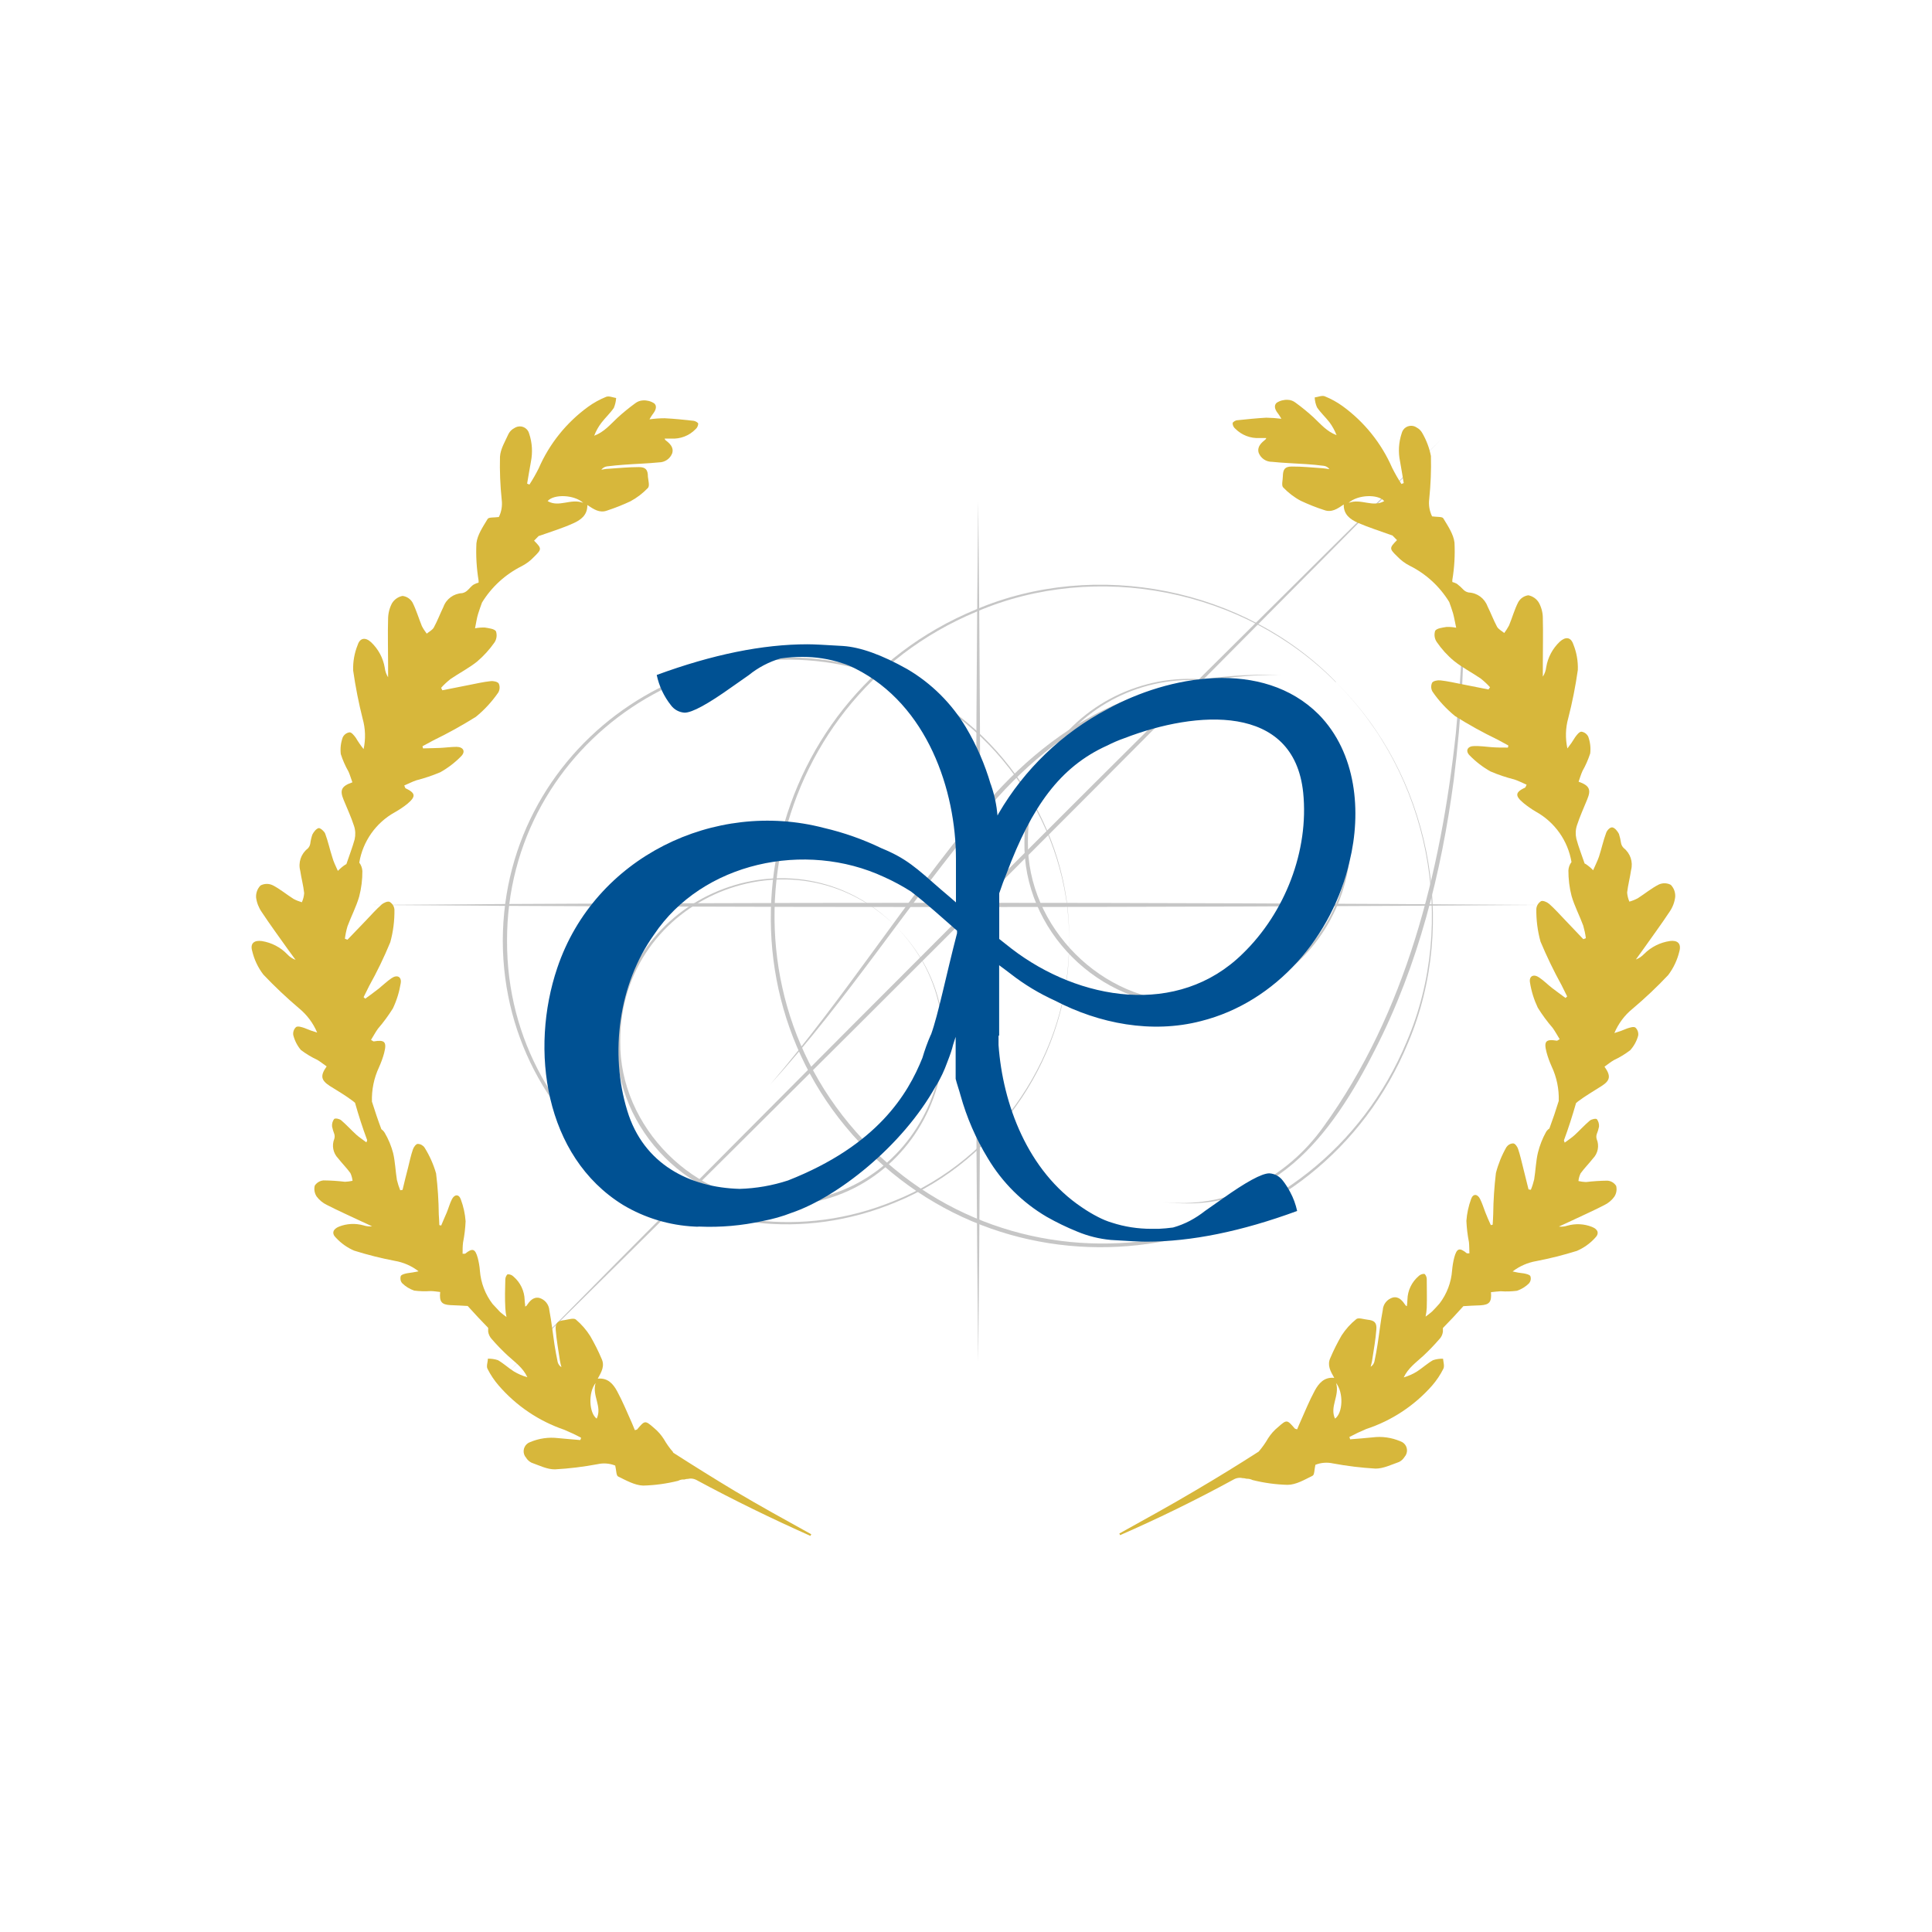 <?xml version="1.0" encoding="UTF-8"?><svg id="Calque_1" xmlns="http://www.w3.org/2000/svg" viewBox="0 0 250 250"><g style="opacity:.25;"><path d="M172.87,88.3c12.12,11.83,15.94,30.99,9.36,46.58-11.59,28.2-48.37,35.55-69.97,14.02-21.6-21.52-14.18-58.39,14.02-70.03,15.59-6.62,34.78-2.76,46.58,9.36v.06ZM172.87,88.3c-11.85-12.04-30.97-15.82-46.5-9.15-27.88,11.59-35.09,48.02-13.69,69.34,21.4,21.32,57.73,14.19,69.34-13.69,6.67-15.52,2.9-34.65-9.15-46.5h0Z" style="fill:#1d1d1b; stroke-width:0px;"/><path d="M168.56,94.05c13.25,13.21,3.88,35.88-14.82,35.99-11.49.25-21.43-9.69-21.18-21.17.12-18.7,22.78-28.07,36-14.82h0ZM168.56,94.05c-13.17-13-35.57-3.7-35.55,14.82-.15,11.09,9.64,20.89,20.73,20.73,18.52,0,27.82-22.39,14.82-35.55Z" style="fill:#1d1d1b; stroke-width:0px;"/><path d="M115.91,119.87c13.28,13.25,3.89,35.99-14.86,36.11-11.52.24-21.49-9.73-21.24-21.25.12-18.75,22.85-28.15,36.1-14.86h0ZM115.91,119.87c-13.21-13.04-35.68-3.7-35.65,14.86-.15,11.12,9.67,20.95,20.79,20.8,18.57,0,27.9-22.46,14.86-35.66h0Z" style="fill:#1d1d1b; stroke-width:0px;"/><path d="M138.35,121.74c.19,14.49-9.07,28.41-22.46,33.84-24.09,10.05-50.77-7.75-50.83-33.84.05-26.09,26.75-43.89,50.83-33.83,13.44,5.44,22.69,19.36,22.46,33.83ZM138.35,121.74c.11-14.44-9.17-28.26-22.59-33.63-23.86-9.82-50.21,7.82-50.15,33.63-.07,25.81,26.3,43.48,50.15,33.63,13.41-5.35,22.69-19.19,22.58-33.63Z" style="fill:#1d1d1b; stroke-width:0px;"/><path d="M198.57,117.1c-48.44.36-102.77.36-151.2,0,48.44-.37,102.77-.37,151.2,0Z" style="fill:#1d1d1b; stroke-width:0px;"/><path d="M126.58,176.19c-.39-35.68-.4-75.69,0-111.36.39,35.67.38,75.68,0,111.36Z" style="fill:#1d1d1b; stroke-width:0px;"/><path d="M65.36,177.98c38.49-39.01,81.95-82.48,120.96-120.96-38.49,39.01-81.96,82.48-120.96,120.96Z" style="fill:#1d1d1b; stroke-width:0px;"/><path d="M165.67,87.31c-16.29.12-28.18,5.59-38.56,18.17-9.48,11.33-17.47,23.91-27.46,34.87,9.64-11.27,17.53-23.85,27.03-35.26,10.56-12.66,22.53-18.12,39.02-17.78h-.03Z" style="fill:#1d1d1b; stroke-width:0px;"/><path d="M150.43,155.52c8.31.99,16.02-2.99,20.81-9.7,10.71-14.78,15.22-33.07,17.15-50.98.29-2.99.72-9.07.86-12.08l.17-6.06c.14,8.09-.3,16.18-1.3,24.21-1.6,12.02-4.6,23.99-10.15,34.84-5.71,11.31-13.44,21.57-27.54,19.77h.01Z" style="fill:#1d1d1b; stroke-width:0px;"/></g><path d="M118.66,136.36c-.59-3-.77-13.37-.82-21.02-1.11-.72-2.28-1.35-3.49-1.88-10.15-4.74-23.49-1.91-29.76,7.46-4.59,6.4-5.75,15.36-3.46,22.79,3.56,11.79,18.47,12.32,27.83,6.52,4.1-2.43,7.54-5.82,10.04-9.88.01-.4.05-.8.1-1.2-.21-.93-.36-1.87-.45-2.81h0Z" style="fill:none; stroke-width:0px;"/><path d="M130.82,122.71c8.7,6.75,21.57,8.99,29.99.72,5.47-5.29,8.6-13.32,7.83-20.86-1.21-11.59-13.86-10.6-23.08-7.05-8.43,2.9-14.28,12.03-14.74,20.63v6.55Z" style="fill:none; stroke-width:0px;"/><path d="M119.33,140.01l-.33.52c0,1.2.28,1.81.97,1.34-.18-.43-.35-.88-.49-1.33-.05-.17-.1-.36-.15-.53Z" style="fill:#005193; stroke-width:0px;"/><path d="M119.3,139.92c-.07-.24-.13-.49-.19-.72-.06.4-.09.8-.1,1.2l.29-.47Z" style="fill:#005193; stroke-width:0px;"/><path d="M121.29,140.36h0l-.51.72c.17-.23.33-.46.51-.72Z" style="fill:#005193; stroke-width:0px;"/><path d="M151.86,158.82c.75-.21,1.48-.5,2.17-.86-1.54.42-2.86.77-4.01,1.03.57-.03,1.2-.07,1.84-.17Z" style="fill:none; stroke-width:0px;"/><path d="M129.29,133.99v-9.09c.49.37.99.72,1.52,1.14h0c1.76,1.37,3.67,2.52,5.7,3.44,5.71,2.98,12.52,4.3,18.89,2.65,9.78-2.45,17.04-11.02,19.23-20.65,1.57-6.43.91-14.04-3.99-19.03-7.25-7.25-19.41-5.07-27.35-.68-5.86,3.09-10.73,7.76-14.07,13.49-.05.09-.09.18-.14.27-.12-1.33-.39-2.65-.83-3.91,0-.04,0-.08-.05-.12-.75-2.57-1.82-5.04-3.19-7.35-1.86-3.12-4.48-5.73-7.62-7.57-3.29-1.85-6.06-2.84-8.31-2.99-2.26-.14-3.79-.22-4.59-.22-5.8,0-12.3,1.32-19.51,3.97.3,1.43.93,2.77,1.84,3.92.42.57,1.07.92,1.77.96.97,0,3.01-1.11,6.12-3.33l2.17-1.52c1.22-.99,2.63-1.73,4.13-2.17.93-.13,1.87-.2,2.8-.2,1.74,0,3.47.26,5.12.8.61.18,1.2.43,1.76.72h0c9.34,4.7,13.01,15.78,13.01,24.64v5.61c-.59-.51-1.23-1.07-1.97-1.69-3.17-2.78-4.43-3.99-7.67-5.32h0c-2.38-1.15-4.88-2.03-7.46-2.63-14.09-3.68-29.65,3.75-34.49,18.12-3.57,10.54-1.67,24.39,8.51,30.67,2.81,1.68,5.99,2.64,9.26,2.8.2.02.41.02.61,0,2.75.12,5.51-.12,8.2-.72,1.28-.24,2.54-.59,3.76-1.07h0c5.8-1.96,14.3-8.54,18.67-16.44l.08-.11c.54-.9.99-1.86,1.35-2.86h0l.06-.16h0c.33-.84.58-1.56.72-2.17.11-.33.22-.67.33-1.02v5.37h0v.06c.12.52.5,1.63.62,2.1.8,2.88,1.99,5.64,3.55,8.19,1.86,3.12,4.48,5.73,7.62,7.57,1.27.72,2.59,1.36,3.95,1.91,1.39.58,2.85.94,4.35,1.08,2.26.15,3.79.22,4.59.22,5.8,0,12.3-1.32,19.51-3.97-.19-.86-.49-1.69-.91-2.46-.27-.51-.58-1-.93-1.45-.42-.57-1.06-.92-1.76-.96-.97,0-3.01,1.11-6.13,3.33l-2.17,1.52c-.62.49-1.29.93-1.99,1.3-.69.36-1.42.65-2.17.86-.64.09-1.26.14-1.87.17h-.93c-1.74,0-3.47-.26-5.12-.8-.61-.18-1.2-.43-1.76-.72h0c-.73-.37-1.43-.79-2.1-1.25-7.04-4.71-10.26-13.38-10.8-21.02v-1.16l.04-.06ZM143.2,96.51h0c.76-.39,1.54-.73,2.35-1.01,9.22-3.55,21.87-4.54,23.08,7.05.77,7.54-2.36,15.57-7.83,20.86-8.39,8.25-21.17,6.06-29.89-.64h0l-.09-.07c-.56-.43-1.06-.83-1.52-1.2v-5.91c.32-.96.64-1.82.95-2.57,3.25-8.67,6.93-13.78,12.96-16.52h0ZM120.45,133.89c-.43.98-.79,1.98-1.09,3-1.88,4.68-5.8,11.3-17.39,15.86-2.02.66-4.13,1.03-6.25,1.09-6.48-.17-12.46-3.2-14.55-10.11-2.29-7.44-1.13-16.39,3.46-22.79,6.27-9.37,19.57-12.2,29.76-7.46,1.21.54,2.37,1.17,3.49,1.88,2.14,1.65,3.86,3.25,5.96,5.07v.33c-1.43,5.5-2.43,10.53-3.37,13.12h0Z" style="fill:#005193; stroke-width:0px;"/><path d="M87.13,187.94c-.47-.53-.88-1.11-1.23-1.72-.35-.55-.78-1.04-1.28-1.45-1.16-1.01-1.18-.98-2.17.19,0,.04-.14.05-.3.1-.13-.31-.25-.62-.38-.92-.62-1.38-1.19-2.78-1.91-4.11-.5-.93-1.2-1.77-2.51-1.63.48-.87.94-1.65.49-2.59-.42-1-.91-1.96-1.45-2.9-.51-.82-1.15-1.55-1.88-2.17-.29-.22-.96,0-1.45.08-.88.09-1.22.37-1.15,1.26.1,1.33.35,2.64.54,3.95.04.3.13.59.2.88-.25-.15-.42-.4-.49-.68-.15-.72-.29-1.49-.41-2.24-.22-1.45-.38-2.96-.66-4.42-.05-.76-.57-1.41-1.3-1.62-.83-.17-1.27.45-1.68,1.04,0,0-.04,0-.15.08,0-.3-.07-.58-.07-.86-.03-1.17-.56-2.27-1.45-3.03-.19-.19-.45-.29-.72-.29-.14,0-.33.4-.33.63-.04,1.25-.07,2.51,0,3.76.02.38.07.76.15,1.14-.29-.2-.56-.42-.83-.65-.33-.35-.65-.69-.97-1.04-.95-1.24-1.52-2.74-1.64-4.3-.04-.56-.14-1.12-.28-1.66-.33-1.2-.68-1.31-1.63-.54h-.33c0-.49,0-.97.06-1.45.18-.91.29-1.83.33-2.75-.07-.97-.28-1.92-.62-2.83-.25-.72-.83-.67-1.16,0-.27.54-.43,1.14-.66,1.7s-.5,1.12-.72,1.68l-.24-.05c0-.46-.05-.91-.07-1.36-.02-1.78-.13-3.56-.35-5.33-.34-1.18-.84-2.3-1.49-3.34-.2-.29-.52-.47-.88-.48-.23,0-.53.41-.63.72-.25.72-.43,1.55-.62,2.33-.25.96-.49,1.92-.72,2.9l-.3.05c-.18-.44-.32-.88-.43-1.34-.19-1.16-.22-2.35-.49-3.48-.24-.92-.61-1.8-1.09-2.62-.11-.18-.26-.34-.43-.46-.44-1.17-.84-2.36-1.22-3.57-.05-1.53.26-3.05.91-4.44.27-.6.5-1.22.67-1.86.37-1.45.07-1.73-1.36-1.49-.04,0-.09-.05-.34-.2.3-.48.57-.99.9-1.45.71-.82,1.35-1.7,1.93-2.62.49-1.03.83-2.13,1.01-3.25.15-.85-.46-1.16-1.19-.66-.59.4-1.11.91-1.67,1.36s-1.15.86-1.73,1.29l-.21-.2c.23-.48.47-.95.72-1.45,1.02-1.83,1.93-3.71,2.73-5.65.38-1.37.56-2.79.54-4.22-.03-.42-.26-.79-.62-1.01-.25-.12-.79.12-1.05.36-.72.63-1.34,1.34-2,2.03l-2.41,2.51-.33-.13c.07-.55.18-1.09.34-1.62.48-1.29,1.13-2.52,1.51-3.84.28-1.08.42-2.19.41-3.3-.02-.39-.16-.77-.4-1.09.46-2.76,2.16-5.17,4.61-6.52.57-.32,1.12-.69,1.63-1.1,1.12-.95,1.05-1.38-.25-2-.04,0-.05-.1-.17-.36.52-.22,1.03-.49,1.57-.67,1.05-.27,2.09-.62,3.09-1.04,1-.56,1.91-1.26,2.7-2.07.61-.61.29-1.21-.59-1.22-.72,0-1.45.11-2.17.14s-1.45.04-2.17.06l-.07-.28,1.41-.76c1.88-.91,3.71-1.93,5.49-3.04,1.11-.9,2.08-1.96,2.9-3.14.21-.36.24-.79.07-1.17-.14-.24-.72-.36-1.07-.31-.94.1-1.87.32-2.8.5l-3.43.68-.16-.32c.37-.41.78-.79,1.21-1.13,1.14-.78,2.38-1.41,3.45-2.27.85-.72,1.6-1.55,2.24-2.46.29-.43.36-.96.2-1.45-.21-.33-.92-.4-1.45-.49-.42-.01-.85.02-1.26.1.15-.72.22-1.31.4-1.88s.33-.97.5-1.45c1.23-2.01,3.01-3.64,5.12-4.7.58-.3,1.12-.69,1.57-1.17,1.07-1.05,1.07-1.1.05-2.14l.59-.6.22-.07c1.45-.51,2.9-.96,4.25-1.57.97-.43,1.86-1.06,1.83-2.37.83.54,1.57,1.07,2.54.72,1.03-.34,2.05-.74,3.03-1.2.84-.45,1.61-1.04,2.27-1.73.25-.27.05-.96,0-1.45,0-.88-.27-1.25-1.16-1.25-1.33,0-2.65.13-3.99.22-.3,0-.59.08-.88.12.18-.23.44-.39.72-.43.72-.09,1.51-.17,2.27-.22,1.45-.11,2.98-.15,4.46-.3.76,0,1.45-.46,1.72-1.17.25-.8-.34-1.3-.91-1.75,0,0,0-.05-.07-.16h.86c1.17.07,2.31-.36,3.13-1.2.22-.18.34-.44.36-.72,0-.14-.38-.36-.6-.38-1.25-.14-2.49-.27-3.75-.33-.65,0-1.31.05-1.96.14.17-.28.27-.46.39-.62.36-.46.68-1.04.22-1.45-.43-.28-.94-.41-1.45-.38-.37.02-.72.15-1.01.38-.8.58-1.57,1.21-2.3,1.88-.92.86-1.72,1.84-3,2.31.23-.6.54-1.16.93-1.67.51-.67,1.14-1.24,1.61-1.93.17-.41.27-.84.3-1.28-.44-.07-.94-.3-1.3-.15-.82.33-1.6.76-2.32,1.28-2.81,2.04-5.02,4.79-6.4,7.97-.36.72-.76,1.42-1.2,2.1l-.3-.12c.17-.94.31-1.89.49-2.83.24-1.21.17-2.46-.22-3.62-.16-.67-.84-1.09-1.51-.92-.16.04-.31.11-.44.2-.31.16-.56.42-.72.72-.43.96-1.05,1.95-1.11,2.96-.05,1.86.03,3.71.22,5.56.1.77-.02,1.56-.37,2.25-.63.09-1.29,0-1.45.25-.59.99-1.33,2.05-1.45,3.15-.08,1.61.02,3.23.28,4.82,0,.09,0,.18,0,.27-.2.05-.39.12-.57.22-.35.17-.58.54-.89.8-.18.17-.41.29-.66.34-1.1.05-2.06.75-2.43,1.78-.43.88-.77,1.8-1.24,2.66-.18.33-.6.54-.92.8-.24-.31-.45-.63-.63-.98-.41-1.01-.72-2.07-1.2-3.03-.27-.48-.75-.8-1.3-.87-.57.11-1.07.46-1.37.96-.32.61-.49,1.29-.5,1.98-.06,1.98,0,3.96,0,5.94v1.65c-.23-.37-.38-.79-.43-1.23-.21-1.26-.83-2.41-1.75-3.29-.72-.68-1.45-.62-1.75.32-.43,1.06-.63,2.19-.59,3.33.3,2.1.71,4.18,1.23,6.24.36,1.28.4,2.62.12,3.92-.37-.46-.7-.94-1-1.45-.22-.3-.54-.72-.81-.72-.39.05-.72.3-.89.65-.25.7-.34,1.44-.25,2.17.25.79.59,1.55,1,2.27.2.45.33.93.5,1.38-1.45.5-1.65,1.03-1.13,2.28.46,1.12.97,2.22,1.34,3.36.19.56.21,1.17.08,1.75-.3,1.09-.72,2.14-1.07,3.2l-.13.06c-.35.23-.68.51-.97.81-.3-.67-.57-1.2-.72-1.77-.33-1.01-.55-2.06-.92-3.05-.12-.31-.61-.72-.83-.72-.33.07-.65.49-.83.84-.13.38-.22.77-.27,1.17-.04.25-.16.47-.34.65-.86.67-1.24,1.8-.96,2.86.14.96.41,1.92.51,2.9-.03.41-.13.81-.3,1.18-.37-.11-.73-.25-1.07-.43-.92-.58-1.77-1.3-2.72-1.78-.5-.23-1.07-.22-1.56.04-.41.42-.61.99-.57,1.57.09.67.34,1.31.73,1.87,1.09,1.65,2.27,3.25,3.41,4.86.32.45.64.89.97,1.33-.41-.16-.78-.4-1.07-.72-.88-.92-2.04-1.52-3.3-1.72-1-.14-1.53.31-1.25,1.27.26,1.11.75,2.16,1.45,3.07,1.45,1.53,2.99,2.98,4.6,4.35,1.03.84,1.84,1.92,2.36,3.15-.56-.16-1.11-.36-1.65-.59-.35-.12-.85-.28-1.08-.12-.29.26-.42.66-.36,1.04.18.71.52,1.38.99,1.93.66.5,1.38.93,2.13,1.28.42.25.8.57,1.2.84-.87,1.22-.72,1.79.39,2.52,1.02.64,2.07,1.25,3.03,1.98.09.07.17.14.25.21.46,1.63.98,3.24,1.57,4.83,0,.09-.07.19-.1.29-.49-.38-.93-.65-1.3-.99-.67-.61-1.28-1.29-1.96-1.87-.22-.18-.72-.3-.91-.17-.21.28-.3.63-.27.97.07.33.16.66.29.98.06.2.06.42,0,.62-.35.86-.16,1.85.49,2.52.51.65,1.11,1.25,1.59,1.91.15.32.24.65.28,1-.32.07-.65.12-.98.13-.92-.11-1.84-.17-2.77-.18-.47.04-.89.29-1.14.68-.12.48-.03.98.24,1.4.35.47.81.85,1.34,1.1,1.5.77,3.04,1.45,4.56,2.17l1.28.59c-.37.04-.75,0-1.11-.12-1.04-.29-2.16-.24-3.17.16-.79.32-.99.88-.39,1.45.66.71,1.46,1.28,2.35,1.66,1.72.54,3.47.98,5.25,1.32,1.12.19,2.18.65,3.08,1.35-.48.11-.96.19-1.45.25-.3.06-.72.15-.85.36-.1.32-.04.66.17.92.44.44.98.77,1.57.97.7.09,1.41.11,2.11.06.41,0,.83.08,1.25.12-.13,1.28.19,1.64,1.34,1.7.72.04,1.45.05,2.22.11.86.96,1.75,1.91,2.65,2.83v.48c.05.36.21.7.46.97.65.75,1.34,1.46,2.07,2.14.93.85,1.98,1.57,2.54,2.8-.62-.17-1.21-.43-1.76-.76-.72-.46-1.33-1.04-2.05-1.45-.42-.14-.86-.2-1.3-.19,0,.44-.22.96-.05,1.3.39.78.88,1.51,1.45,2.17,2.27,2.63,5.2,4.61,8.49,5.73.74.31,1.47.65,2.17,1.03,0,.1-.07.2-.1.3-.95-.09-1.91-.15-2.86-.25-1.23-.15-2.48.03-3.62.51-.65.22-1,.93-.79,1.58.05.16.13.3.24.42.17.29.42.52.72.67,1,.35,2.03.88,3.04.86,1.85-.1,3.69-.33,5.51-.67.76-.17,1.55-.11,2.28.18.15.62.12,1.28.37,1.41,1.04.51,2.17,1.15,3.25,1.18,1.53-.04,3.05-.25,4.53-.62.22-.12.47-.18.72-.17h.08c.16-.05.32-.08.49-.08h0c.1-.02.21-.04.32-.04.25,0,.5.06.72.17h0c4.86,2.63,9.83,5.04,14.78,7.25l.11-.21c-3.32-1.84-6.64-3.66-9.88-5.59-2.66-1.6-5.34-3.27-8.04-5ZM75.47,65.07c-1.62-.62-3.12.64-4.61-.23.8-.93,3.44-.84,4.61.23ZM77.21,183.57c-.99-.72-1.12-3.36-.14-4.61-.49,1.66.89,3.05.14,4.61Z" style="fill:#d7b73b; stroke-width:0px;"/><path d="M216.08,121.77c-1.26.18-2.43.77-3.33,1.67-.3.32-.67.57-1.07.72.32-.44.64-.88.96-1.33,1.14-1.62,2.32-3.21,3.41-4.86.39-.57.64-1.22.72-1.9.04-.58-.16-1.15-.57-1.57-.48-.26-1.06-.27-1.56-.04-.96.49-1.81,1.2-2.72,1.78-.34.18-.71.33-1.08.43-.16-.37-.26-.77-.29-1.18.11-.96.37-1.92.51-2.9.28-1.06-.1-2.18-.96-2.86-.18-.18-.3-.41-.34-.65-.06-.4-.15-.79-.27-1.17-.18-.35-.51-.77-.83-.84s-.72.38-.83.72c-.37.99-.59,2.04-.92,3.05-.19.57-.47,1.09-.76,1.77-.29-.31-.62-.58-.97-.81l-.13-.06c-.36-1.07-.78-2.12-1.07-3.2-.13-.58-.11-1.18.08-1.75.37-1.14.88-2.25,1.33-3.36.52-1.25.29-1.78-1.12-2.28.16-.46.3-.93.5-1.38.41-.72.74-1.48,1-2.27.09-.73,0-1.48-.25-2.17-.17-.35-.5-.6-.89-.65-.28,0-.6.43-.81.72-.3.5-.64.99-1,1.45-.28-1.3-.25-2.64.11-3.92.53-2.05.94-4.14,1.24-6.24.04-1.14-.16-2.28-.59-3.33-.32-.94-1.01-1-1.75-.32-.93.88-1.54,2.03-1.75,3.29-.05.44-.2.86-.44,1.23v-1.65c0-1.98.05-3.96,0-5.94,0-.69-.18-1.37-.51-1.98-.3-.5-.79-.84-1.36-.96-.54.07-1.02.39-1.3.87-.5.96-.78,2.02-1.2,3.03-.18.34-.39.67-.62.98-.32-.26-.72-.46-.93-.8-.46-.86-.8-1.78-1.24-2.66-.38-1.03-1.33-1.73-2.43-1.78-.25-.05-.48-.16-.66-.34-.27-.29-.57-.56-.89-.8-.18-.09-.37-.17-.57-.22,0-.09,0-.18,0-.27.27-1.59.36-3.21.28-4.82-.12-1.09-.86-2.17-1.45-3.15-.14-.23-.8-.16-1.45-.25-.34-.7-.47-1.48-.37-2.25.19-1.85.27-3.7.22-5.56-.2-1.04-.58-2.04-1.11-2.96-.17-.31-.42-.56-.72-.72-.56-.4-1.35-.27-1.75.29-.09.13-.16.28-.2.44-.39,1.17-.47,2.42-.22,3.62.17.93.32,1.88.48,2.83l-.3.12c-.44-.68-.84-1.38-1.2-2.1-1.39-3.18-3.6-5.93-6.4-7.97-.72-.52-1.5-.95-2.32-1.28-.36-.14-.86.09-1.3.15.02.44.12.88.3,1.28.46.69,1.09,1.26,1.61,1.93.38.51.69,1.08.92,1.67-1.27-.47-2.07-1.45-2.99-2.31-.73-.67-1.5-1.3-2.3-1.88-.29-.23-.64-.37-1.01-.38-.51-.03-1.02.1-1.45.38-.46.43-.14,1.01.22,1.45.12.16.22.34.39.62-.65-.08-1.3-.13-1.96-.14-1.25.07-2.5.2-3.75.33-.22,0-.59.24-.6.38,0,.28.13.54.35.72.83.83,1.97,1.27,3.14,1.2h.86c-.04.11-.04.14-.07.16-.56.46-1.14.95-.91,1.75.27.71.96,1.18,1.72,1.17,1.45.15,2.97.2,4.46.3.72.05,1.51.12,2.26.22.29.04.55.2.72.43-.3-.04-.59-.1-.89-.12-1.33-.09-2.65-.23-3.98-.22-.9,0-1.14.36-1.16,1.25,0,.49-.21,1.19.04,1.45.66.69,1.42,1.28,2.27,1.73.98.46,2,.87,3.03,1.2.97.36,1.72-.16,2.54-.72-.04,1.31.86,1.94,1.83,2.37,1.38.6,2.83,1.05,4.25,1.57l.22.07c.2.2.39.4.59.6-1.01,1.04-1.02,1.09.06,2.14.45.47.98.87,1.57,1.17,2.12,1.05,3.89,2.68,5.13,4.7.17.49.35.97.49,1.45s.25,1.17.41,1.88c-.42-.08-.84-.12-1.27-.1-.51.09-1.22.16-1.45.49-.16.49-.09,1.02.2,1.45.63.92,1.38,1.75,2.24,2.46,1.07.86,2.31,1.49,3.45,2.27.43.34.84.72,1.21,1.13l-.2.29-3.43-.68c-.93-.18-1.86-.4-2.8-.5-.36-.04-.93.07-1.07.31-.17.38-.15.82.07,1.17.81,1.18,1.79,2.23,2.9,3.14,1.77,1.12,3.6,2.13,5.49,3.04l1.4.76c0,.09,0,.19-.06.28-.72,0-1.45,0-2.17-.06s-1.45-.16-2.17-.14c-.88,0-1.2.62-.59,1.22.8.82,1.71,1.52,2.7,2.07,1,.43,2.03.77,3.09,1.04.54.18,1.04.44,1.57.67-.12.25-.13.33-.17.36-1.3.62-1.37,1.05-.25,2,.51.42,1.05.8,1.62,1.13,2.45,1.36,4.15,3.76,4.61,6.52-.24.31-.38.69-.4,1.09,0,1.11.13,2.23.41,3.3.38,1.32,1.04,2.55,1.51,3.84.15.53.27,1.07.34,1.62l-.33.13-2.41-2.53c-.66-.69-1.29-1.4-2-2.03-.27-.23-.8-.47-1.05-.36-.36.22-.59.59-.62,1.01-.02,1.42.16,2.84.54,4.22.81,1.93,1.72,3.82,2.73,5.65.24.48.48.95.72,1.45l-.21.2c-.58-.43-1.17-.85-1.74-1.29s-1.07-.96-1.67-1.36c-.72-.5-1.34-.19-1.19.66.18,1.13.52,2.22,1.01,3.25.57.92,1.22,1.8,1.93,2.62.33.46.6.97.9,1.45-.25.14-.3.2-.35.2-1.45-.24-1.72.07-1.35,1.49.17.64.4,1.26.67,1.86.65,1.39.96,2.91.91,4.44-.37,1.2-.77,2.39-1.21,3.57-.18.12-.33.27-.44.46-.46.83-.81,1.73-1.04,2.65-.27,1.13-.3,2.32-.49,3.48-.11.46-.25.91-.43,1.34l-.3-.05c-.24-.96-.48-1.92-.72-2.9-.2-.78-.37-1.57-.63-2.33-.09-.29-.39-.72-.63-.72-.35,0-.68.19-.88.48-.6,1.05-1.06,2.18-1.36,3.35-.21,1.77-.33,3.55-.35,5.33,0,.45-.05.9-.07,1.36l-.24.05c-.25-.56-.51-1.12-.72-1.68s-.4-1.16-.67-1.7c-.33-.67-.91-.72-1.16,0-.33.91-.54,1.86-.61,2.83.04.92.15,1.85.33,2.75.05.48.04.96.06,1.45h-.33c-.95-.78-1.3-.67-1.63.54-.14.54-.23,1.1-.28,1.66-.11,1.56-.68,3.06-1.63,4.3-.32.36-.64.72-.97,1.04-.26.22-.53.44-.83.65.08-.37.13-.76.15-1.14.04-1.25,0-2.51,0-3.76,0-.23-.19-.62-.33-.63-.27,0-.53.1-.72.29-.89.76-1.42,1.86-1.45,3.03,0,.28-.04.55-.07.86-.1-.05-.14-.06-.15-.08-.41-.59-.86-1.22-1.67-1.04-.73.21-1.26.86-1.3,1.62-.28,1.45-.44,2.95-.67,4.42-.11.72-.25,1.49-.41,2.24-.06.28-.24.53-.49.68.07-.29.16-.58.2-.88.2-1.31.44-2.62.54-3.95.07-.89-.27-1.17-1.14-1.26-.49-.05-1.17-.3-1.45-.08-.75.6-1.39,1.32-1.91,2.12-.54.94-1.03,1.9-1.45,2.9-.44.93,0,1.72.5,2.59-1.31-.14-2.01.72-2.51,1.63-.72,1.33-1.28,2.73-1.9,4.11-.14.3-.26.61-.39.92-.15-.05-.25-.06-.3-.1-1.01-1.17-1.03-1.2-2.17-.19-.51.41-.94.9-1.29,1.45-.35.61-.76,1.19-1.22,1.72-2.69,1.73-5.41,3.4-8.15,5.01-3.25,1.93-6.57,3.75-9.88,5.59l.1.21c4.96-2.17,9.93-4.6,14.78-7.25h0c.22-.11.47-.17.72-.17.11,0,.21.01.32.04h.04c.16,0,.33.03.49.08h.07c.25,0,.5.06.72.17,1.48.37,3,.58,4.52.62,1.1,0,2.22-.67,3.25-1.18.25-.12.22-.79.36-1.41.72-.29,1.52-.35,2.28-.18,1.82.34,3.66.56,5.51.67,1.01,0,2.04-.51,3.04-.86.3-.15.55-.39.72-.67.45-.52.4-1.31-.12-1.76-.12-.11-.27-.19-.42-.24-1.14-.49-2.39-.67-3.62-.51-.95.1-1.91.17-2.9.25,0-.1-.07-.2-.09-.3.71-.38,1.43-.72,2.17-1.03,3.3-1.08,6.25-3.03,8.54-5.63.57-.66,1.06-1.39,1.45-2.17.17-.34,0-.86-.04-1.3-.44-.01-.88.05-1.3.19-.72.41-1.35.99-2.05,1.45-.54.34-1.13.6-1.74.78.57-1.22,1.62-1.95,2.54-2.8.72-.67,1.41-1.39,2.06-2.14.26-.26.42-.6.47-.97v-.48c.91-.92,1.79-1.87,2.65-2.83.72-.06,1.45-.07,2.22-.11,1.15-.07,1.45-.43,1.35-1.7.41-.04.83-.1,1.25-.12.7.05,1.41.03,2.11-.06.59-.2,1.13-.53,1.57-.97.21-.26.28-.6.17-.92-.1-.21-.54-.3-.85-.36-.49-.05-.97-.13-1.45-.25.9-.69,1.95-1.15,3.06-1.34,1.77-.34,3.52-.78,5.25-1.32.89-.38,1.69-.95,2.34-1.66.61-.59.41-1.14-.39-1.45-1.01-.4-2.12-.45-3.16-.16-.36.12-.74.16-1.11.12l1.28-.59c1.52-.72,3.06-1.4,4.56-2.17.53-.25.99-.63,1.33-1.1.27-.41.36-.92.24-1.4-.25-.4-.67-.65-1.14-.68-.92.01-1.84.07-2.76.18-.33-.01-.66-.06-.98-.13.03-.35.13-.68.28-1,.49-.67,1.08-1.26,1.59-1.91.66-.67.85-1.66.49-2.52-.06-.2-.06-.42,0-.62.13-.32.23-.64.3-.98.03-.35-.07-.69-.27-.97-.14-.13-.69,0-.91.17-.69.58-1.3,1.26-1.96,1.87-.37.34-.8.62-1.3.99-.04-.09-.07-.19-.1-.29.59-1.59,1.1-3.2,1.57-4.83.08-.07.16-.14.25-.21.96-.72,2.01-1.33,3.03-1.98,1.14-.72,1.27-1.3.4-2.52.39-.28.78-.59,1.2-.84.75-.35,1.46-.78,2.12-1.28.49-.54.85-1.19,1.04-1.9.06-.39-.08-.78-.36-1.04-.22-.16-.72,0-1.08.12-.53.23-1.08.43-1.64.59.52-1.23,1.32-2.31,2.36-3.15,1.61-1.36,3.15-2.81,4.6-4.35.69-.91,1.18-1.95,1.45-3.07.28-1.03-.25-1.47-1.25-1.34ZM172.75,183.57c-.72-1.56.63-2.95.14-4.61.98,1.25.89,3.88-.14,4.61h0ZM174.51,65.07c1.17-1.07,3.8-1.16,4.61-.23-1.5.87-3-.38-4.61.23Z" style="fill:#d7b73b; stroke-width:0px;"/></svg>